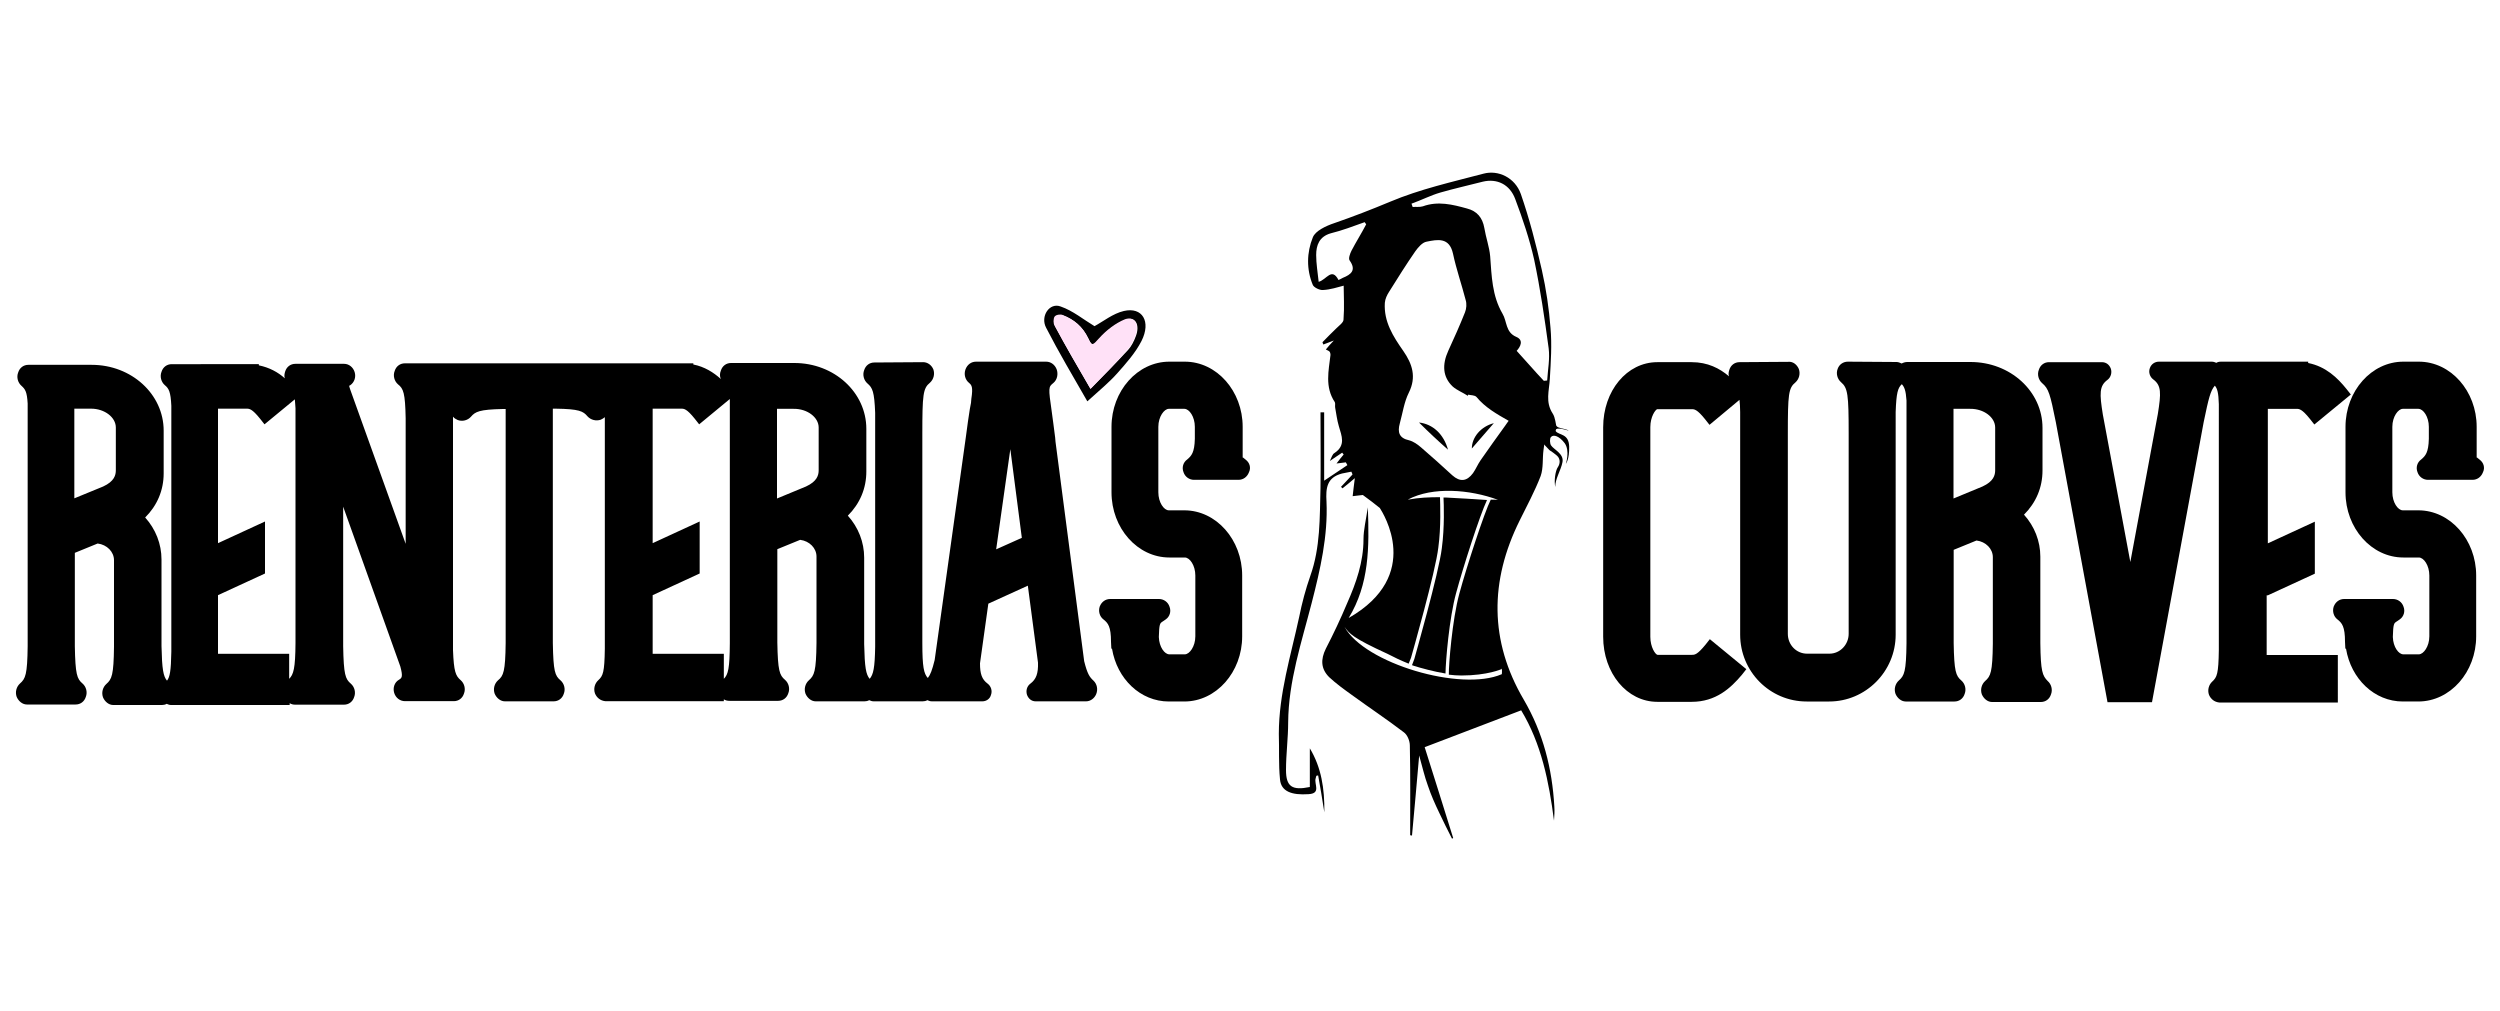 <svg xmlns="http://www.w3.org/2000/svg" xmlns:xlink="http://www.w3.org/1999/xlink" id="Layer_1" x="0px" y="0px" viewBox="0 0 1500 606.8" style="enable-background:new 0 0 1500 606.8;" xml:space="preserve"><style type="text/css">	.st0{fill:#FFE1F7;}</style><g>	<g>		<path d="M851.4,253.5c8.2,0.9,14.8,6.9,17.4,16.3C863.1,264.8,857,259.1,851.4,253.5z"></path>		<path d="M896.3,253.9c-4.3,5-9.1,10.4-13.2,15.2C883.1,262.4,888.5,255.9,896.3,253.9z"></path>		<g>			<path d="M867.3,404.1c0.1-7.4,2.2-33.2,6.4-48.4c4.1-15.1,14-46.1,18.5-55.7c-5.3-0.4-18.8-1.2-25-1.5c-0.4,0-0.8,0-1.1,0    c0.2,3.9,0.7,17.8-1,30.4c-1.7,14.6-16.4,66-16.5,66.5l-1.4,3.7c0.5,0.2,1,0.4,1.4,0.5C852.5,400.8,860.3,403,867.3,404.1z"></path>			<path d="M914.2,419.7c-20.6-35.1-20.4-71.2-2.4-107.4c4.4-8.9,9.1-17.6,12.6-26.7c1.7-4.8,1-10.4,1.7-15.6    c0.5-4.3,1.3-8.9,2-14.1c1.8,0.2,4.4,0.9,6.1,1.3c-0.9-2.8-0.9-6.5-2.6-9.1c-4.5-6.9-2.1-13.6-1.7-20.8    c0.6-10.2,1.3-20.4,0.4-30.6c-0.9-11.5-2.6-23.2-5.2-34.7c-3.5-15.4-7.4-30.6-12.6-45.6c-3.5-9.8-13.5-14.6-22.4-12.2    c-18.9,5-38.2,9.3-56.2,16.9c-11,4.6-22.1,8.9-33.4,12.8c-4.8,1.6-11.3,4.6-12.8,8.5c-3.7,9.1-3.9,19.3,0,28.6    c0.7,1.5,4.1,3.2,6.1,3c4.4-0.2,8.9-1.7,12.4-2.6c0,6.1,0.5,12.6-0.1,20.4c0,1.7-2.6,3.5-4.3,5.2c-2.8,2.8-5.6,5.4-8.2,8.2    c-0.3,0.2,0.2,0.8,0.4,1.5c1.7-0.7,3.5-1.3,6.3-2.4c-2.2,2.4-3.5,3.7-4.8,5.4c1.1,0.6,2,0.8,2.4,1.5c0.2,0.4,0.4,1,0.4,1.7    c-1.1,9.5-3.5,19.3,2.6,28.4c0.4,0.9,0,2.2,0.2,3.3c0.7,3.7,1.1,7.4,2.2,11.1c1.7,5.9,4.3,11.5-2.6,16.1    c-1.3,0.7-1.7,2.6-2.8,4.8c3.1-2.2,5.2-3.5,7.4-5c0.2,0.4,0.7,0.7,0.9,1.1c-1.3,1.5-2.6,3.2-4.3,5.4c2.6-0.3,4.1-0.5,5.6-0.7    c0.2,0.6,0.7,1,0.9,1.7c-4.1,2.8-8.3,5.6-13.9,9.3c0-15,0-28,0-41c-0.9,0-1.5,0-2.2,0c0,15.2,0.2,30.2,0,45.4    c-0.5,17.8,0,35.6-6.1,52.7c-2.8,8-5,16.2-6.7,24.7c-5,23.2-12.2,46-12.2,70.1c0.3,9.1-0.2,18.2,0.7,27.3    c0.6,7.2,6.9,9.6,17.1,8.9c7.8-0.4,3.2-6.2,4.3-9.5c0.2-0.4,0.2-1.1,0.4-1.5c0.4-0.2,0.7-0.2,1.1-0.2c1.3,6.9,2.4,13.9,3.7,22.1    c0.2-14.3-1.8-26.9-8.7-38.4c0,7.8,0,15.4,0,23.2c-10.6,2.2-14.3-0.2-14.3-10.2c0-9.5,1.3-19.1,1.3-28.6    c0.2-24.7,8-47.9,14.1-71.6c5.2-20.2,9.8-40.2,8.9-60.8c-0.5-8.2,0.2-14.5,9.3-16.9c1.9-0.4,3.6-0.7,5.6-1.1    c0.3,0.6,0.5,1,0.7,1.7c-2.3,2.4-4.5,5-6.9,7.4c0.2,0.2,0.7,0.7,0.9,0.9c2.2-1.8,4.4-3.5,7.4-6.1c-0.6,4.3-0.9,7.5-1.3,10.8    c3.1-0.3,5.4-0.7,6.1-0.7c3.9,2.8,7.2,5.4,10.2,7.8c1.9,3.1,26,40.4-18.7,66c12.4-20.4,12.4-42.3,11.5-66.4    c-1.1,7.6-2.6,13.5-2.6,19.1c0,13.7-4.4,26.2-9.8,38.4c-3.9,9.3-8.2,18.4-12.8,27.3c-3.2,6.5-3,12.1,2,17.1    c4.2,3.9,8.9,7.3,13.5,10.6c10.4,7.6,21,14.6,31.2,22.4c2.2,1.5,3.7,5.2,3.7,8c0.4,18,0.2,35.8,0.2,53.8c0.4,0.2,0.7,0.2,1.1,0.2    c1.5-15.7,2.8-31.1,4.3-48c1.9,6.7,3.2,12.6,5.2,18c1.9,5.7,4.3,11.1,6.9,16.5c2.4,5.2,5,10.2,7.6,15.4c0.3-0.2,0.5-0.2,0.7-0.4    c-5.6-18.3-11.5-36.5-17.1-54.5c19.9-7.6,38.6-14.7,57.9-22.1c12.1,20,16.7,42.8,19.7,66.2c0.2-2.9,0.4-5.7,0.2-8.5    C931.3,461.1,925.9,439.7,914.2,419.7z M810.9,150.4c-0.9,1.8-2,4.8-1.1,5.9c4.1,5.8,0.9,8.4-4.1,10.4c-0.9,0.4-1.5,0.9-2.6,1.3    c-4.1-7.8-7.1-0.2-11.9,1.1c-0.6-5.7-1.5-10.9-1.5-16.1c0-5.8,1.8-11,8.7-13c6.9-1.7,13.7-4.3,20.4-6.7c0.2,0.4,0.7,0.9,0.9,1.3    C816.9,140,813.6,145.2,810.9,150.4z M864.3,115.5c8.3-2.4,16.9-4.3,25.4-6.5c8.4-2,16.2,1.5,19.5,10.6    c4.4,11.7,8.5,23.8,11.3,36.2c3.7,17.6,6.3,35.4,8.7,53.2c0.8,6.3-0.5,12.8-0.9,19.3c-0.7,0-1.3,0.2-2,0.2    c-5.5-5.8-10.7-11.9-16.3-18c2.4-2.6,4.3-6.5-0.3-8.4c-6.5-2.8-5.4-9.3-8.2-13.9c-6.3-10.8-6.5-22.6-7.4-34.5    c-0.5-5.6-2.6-11.3-3.5-16.9c-1.1-6.3-4.5-10.2-10.4-11.7c-8.7-2.4-17.4-4.6-26.5-1.3c-2,0.6-4.1,0.2-6.1,0.4    c-0.3-0.7-0.5-1.3-0.7-2C852.8,120.1,858.4,117.2,864.3,115.5z M830.9,181.7c0.2-2.4,1.3-4.7,2.6-6.7    c5.2-8.3,10.2-16.3,15.6-24.1c1.7-2.4,4.3-5.5,6.9-5.9c6.5-1.3,13.6-2.8,15.8,7.2c2,9.4,5.2,18.5,7.6,27.8    c0.7,2.2,0.5,5.2-0.4,7.4c-3.1,7.8-6.5,15.4-10,23c-3.9,8.5-3.3,15.9,2.6,21.5c2.6,2.3,6.1,3.6,9.1,5.6c0-0.3,0.2-0.5,0.2-0.7    c1.5,0.4,3.9,0.2,5,1.4c5.2,6.3,12.1,10.2,19.3,14.3c-0.7,0.8-1.3,1.9-2,2.8c-5,6.9-10,13.9-14.8,20.8c-1.8,2.6-2.9,5.4-4.6,7.8    c-3.7,5-7.8,5.4-12.4,1.3c-6.1-5.6-12.4-11.3-18.7-16.7c-2.2-1.9-4.6-3.6-7.2-4.3c-6-1.3-7.1-4.8-5.6-10.2    c1.7-6.2,2.6-12.8,5.4-18.4c4.7-9.4,2.1-17.2-3.3-25C835.9,201.9,830.2,193,830.9,181.7z M901.1,404.5    c-24.5,10.7-82.5-6.5-94.4-28.4c3,4.1,4.6,6.5,26,16.3c3.6,1.9,7.8,3.9,12.5,5.8l1.4-3.5c0.6-2.1,14.8-51.9,16.4-66.2    c1.7-12.5,1.1-26.3,1-30.2c-6.7,0-12.8,0.3-18.7,1.4c-0.2,0-0.4,0-0.5,0c14.7-7.8,37.1-6.1,54,0.2c-1.1-0.1-2.3-0.1-3.7-0.1    c-0.2,0-0.4,0-0.6-0.1c-3.9,7.7-14.6,40.6-18.9,56.5c-4.3,15.8-6.4,42.9-6.3,48.6c2.5,0.3,5,0.5,7.5,0.5    c15.8,0,24.3-3.9,24.3-3.9s-0.1-0.1-0.2-0.3c0.1,0,0.1,0,0.2,0C901.1,401.7,901.3,402.5,901.1,404.5z"></path>		</g>		<path d="M932.8,252.6c0,0-0.9,3.3,3.7,4.3c4.6,0.9,4.6,1.5,4.6,1.5s-5.9-2-7.4-0.9c-0.2,0.2-0.4,1.1-0.2,1.3c2,2.4,7.8,1.3,8,9.1   c0.2,7.8-2,10.4-2,10.4s2.6-7.8-0.7-12.4c-3.3-4.3-6.7-5.4-8.2-3.7c-0.9,0.9-0.7,3.9,0,5c1.7,2.6,7.8,5,6.9,10   c-0.9,5-4.6,10.4-4.3,15c-0.9-3.3,0-9.8,1.5-11.9c1.5-2.2,1.3-4.6,0.2-6.1s-5.2-4.1-5.2-4.1l-3.5-3.7v-21L932.8,252.6z"></path>	</g>	<g>		<path d="M1224.2,385.8V334c0-9.3-3.5-18.2-9.8-25.2c7.2-7.2,11.1-16.3,11.1-26.5v-25.6c0-21.9-19.3-39.5-43.2-39.5h-38   c-1.1,0-2.4,0.4-3.3,0.9c-0.9-0.4-2-0.9-3-0.9l-29.3-0.2l0,0c-2.8,0-5.2,1.7-6.1,4.3c-1.1,2.8-0.2,6.1,2,8c4.1,3.5,4.6,7.4,4.6,31   v1.7l0,0v118.3c0,6.5-5.2,11.9-11.5,11.9h-13.5c-6.3,0-11.5-5.2-11.5-11.9V261.9l0,0v-1.5c0-23.9,0.4-27.6,4.6-31c2.2-2,3-5.2,2-8   c-1.1-2.6-3.5-4.6-6.3-4.3l-29.3,0.2c-2.8,0-5.2,1.7-6.1,4.6c-0.4,1.3-0.7,2.6-0.2,3.9c-5.6-4.8-12.8-8.5-22.4-8.5h-20.6   c-18.2,0-32.5,17.1-32.5,39.1V382c0,21.9,14.3,39.1,32.5,39.1h20.6c14.5,0,23.4-8.2,30.2-16.3l2.6-3.3l-21.9-18l-2.6,3.3   c-5,6.1-6.5,6.1-8.2,6.1h-20.6c-1.3-0.2-4.3-4.6-4.3-10.8V256.3c0-6.3,3-10.4,4.1-10.8h20.6c1.7,0,3.3,0,8.2,6.1l2.6,3.3l18-15   c0.2,2,0.4,4.3,0.4,7.4v133.5c0,22.1,17.8,40.1,39.9,40.1h13.5c21.9,0,39.9-18,39.9-40.1V247.2c0.4-11.5,1.3-14.5,3.7-16.7   c1.5,1.7,2.4,3.7,2.8,9.8v145.6c-0.2,17.1-1.3,19.5-4.6,22.4c-2.2,2-3,5.2-2,8c1.1,2.6,3.5,4.6,6.1,4.6h29.3   c2.8,0,5.2-1.7,6.1-4.6c1.1-2.8,0.2-6.1-2-8c-3.3-2.8-4.3-5.4-4.6-22.4v-56l13.7-5.6c5.6,0.7,9.8,5,9.8,10v51.9   c-0.2,17.1-1.3,19.5-4.6,22.4c-2.2,2-3,5.2-2,8c1.1,2.6,3.5,4.6,6.1,4.6h29.3c2.8,0,5.2-1.7,6.1-4.6c1.1-2.8,0.2-6.1-2-8   C1225.5,405.4,1224.4,403,1224.2,385.8z M1197.1,256.5v25.6c0,3-0.9,6.7-7.6,9.8l-17.4,7.2v-53.8h10   C1190.3,245.2,1197.1,250.4,1197.1,256.5z"></path>		<path d="M1360.7,357.2l28.2-13V313l-28.2,13v-80.7h17.1c1.7,0,3.3,0,8.2,6.1l2.6,3.3l21.9-18l-2.6-3.3c-5.4-6.7-12.4-13.5-23-15.6   V217h-52.3c-1.1,0-2,0.2-2.8,0.7c-0.9-0.4-1.7-0.7-2.8-0.7h-31.7c-2.4,0-4.6,1.5-5.4,3.9c-0.9,2.4,0,5.2,2,6.7   c5,3.7,4.8,8.2,2.8,20.8l-16.5,88.8l-16.5-88.5c-2-12.6-2.2-17.1,2.8-20.8c2-1.5,2.8-4.3,2-6.7c-0.9-2.4-2.8-3.9-5.4-3.9h-31.7   c-2.8,0-5.2,1.7-6.1,4.6c-1.1,2.8-0.2,6.1,2,8c3.9,3.3,4.8,6.5,8.2,23.4l31,168h26.7l31-168c3-14.5,4.1-18.9,6.7-21.9   c1.5,1.7,2.2,4.3,2.4,11.1V390c-0.2,14.3-1.1,16.3-3.9,18.9c-2.2,2-3,5.2-2,8c1.1,2.6,3.3,4.3,6.1,4.6h71.2V393H1360v-35.8H1360.7   z"></path>		<path d="M1487.8,275.8L1487.8,275.8c-0.4-0.2-0.7-0.7-1.1-0.9c-0.2-0.2-0.4-0.4-0.7-0.4c0-0.2,0-0.7,0-1.3v-17.1   c0-21.5-15.6-39.1-34.7-39.1h-9.3c-19.1,0-34.7,17.6-34.7,39.1v39.3c0,21.5,15.6,39.1,34.7,39.1h9.3c3,0,6.3,4.8,6.3,10.8v36.5   c0,6.1-3.5,10.8-6.3,10.8h-9.3c-2.8,0-6.1-4.3-6.3-10.4c0.2-7.8,0.7-8.2,2-9.1c0.7-0.4,1.3-0.9,2.2-1.5c2.4-1.7,3.3-4.8,2.2-7.6   c-0.9-2.8-3.5-4.6-6.3-4.6h-29.3c-2.8,0-5.2,1.7-6.3,4.6c-0.9,2.8,0,5.9,2.2,7.6c2.8,2.2,4.6,4.3,4.6,13.5l0.2,4.1h0.4   c3,18.2,17.1,31.7,34.1,31.7h9.3c19.1,0,34.7-17.6,34.7-39.1v-36.5c0-21.5-15.6-39.1-34.7-39.1h-9.3c-3,0-6.3-4.8-6.3-10.8v-39.3   c0-6.1,3.5-10.8,6.3-10.8h9.3c3,0,6.3,4.8,6.3,10.8v7.2c-0.2,8.2-2,10.2-4.6,12.4c-2.4,1.7-3.3,4.8-2.2,7.6   c0.9,2.8,3.5,4.6,6.3,4.6h26.7c2.8,0,5.2-1.7,6.3-4.6C1491.1,280.6,1490.2,277.6,1487.8,275.8z"></path>	</g>	<g>		<path d="M656.1,408.4c-2.4-2.2-3.7-4.1-5.6-11.7L633.3,265l0,0l-0.2-2.4c-0.7-6.1-1.5-11.1-2-15.2c-2.2-15.2-2-15.2,0.9-17.6   c2.4-2,3-5.4,2-8.2c-1.1-2.8-3.5-4.6-6.3-4.6l0,0h-38.2h-3.9c-2.8,0-5.2,1.7-6.3,4.6c-1.1,3-0.2,6.3,2.2,8.2   c1.5,1.3,2.4,2.4,1.3,9.5l-0.2,2.4c-0.2,1.1-0.4,2.4-0.7,3.7c-0.7,4.3-1.5,10-2.4,16.9L560.8,396c-1.5,6.1-2.6,8.9-4.1,10.8   c-2.4-2.6-3.3-6.5-3.3-21V262.1l0,0v-1.5c0-23.9,0.4-27.6,4.6-31c2.2-2,3-5.2,2-8c-1.1-2.6-3.5-4.3-6.1-4.3l0,0l-29.3,0.2   c-2.8,0-5.2,1.7-6.1,4.6c-1.1,2.8-0.2,6.1,2,8c3,2.6,4.1,4.8,4.6,17.6V388c-0.2,12.8-1.1,16.7-3.3,19.3c-2.2-2.6-3-6.7-3.3-20.8   v-51.9c0-9.3-3.5-18.2-9.8-25.2c7.2-7.2,11.1-16.3,11.1-26.5v-25.6c0-21.9-19.3-39.5-43.2-39.5h-38c-2.8,0-5.2,1.7-6.1,4.6   c-0.7,1.7-0.7,3.5,0,5c-4.3-3.9-9.8-7.4-16.5-8.7V218h-52.3h-0.2h-90.9h-0.2h-29.5c-2.8,0-5.2,1.7-6.1,4.6c-1.1,2.8-0.2,6.1,2,8   c3.3,2.6,4.3,5.2,4.6,20.4v75.3l-33.2-92.4c-0.4-1.3-0.7-2-0.7-2.4c0.2-0.2,0.4-0.2,0.7-0.4c2.4-1.7,3.5-4.8,2.6-7.8s-3.5-5-6.3-5   h-29.3c-2.8,0-5.2,1.7-6.1,4.6c-0.4,1.3-0.7,2.8-0.2,4.1c-4.1-3.7-9.3-6.5-15.6-7.8v-0.7H103c-2.8,0-5.2,1.7-6.1,4.6   c-1.1,2.8-0.2,6.1,2,8c2.4,2,3.5,3.9,3.9,12.4V391c-0.2,11.7-0.9,15.2-2.6,17.4c-2.2-2.6-3-6.7-3.3-20.8v-51.9   c0-9.3-3.5-18.2-9.8-25.2c7.2-7.2,11.1-16.3,11.1-26.5v-25.6c0-21.9-19.3-39.5-43.2-39.5H17c-2.8,0-5.2,1.7-6.1,4.6   c-1.1,2.8-0.2,6.1,2,8c2.2,2,3.3,3.5,3.7,10.6v145.6c-0.2,17.1-1.3,19.5-4.6,22.4c-2.2,2-3,5.2-2,8c1.1,2.6,3.5,4.6,6.1,4.6h29.3   c2.8,0,5.2-1.7,6.1-4.6c1.1-2.8,0.2-6.1-2-8c-3.3-2.8-4.3-5.4-4.6-22.4v-56l13.7-5.6c5.6,0.7,9.8,5,9.8,10V388   c-0.2,17.1-1.3,19.5-4.6,22.4c-2.2,2-3,5.2-2,8c1.1,2.6,3.5,4.6,6.1,4.6h29.3c0.9,0,2-0.2,2.8-0.7c0.9,0.4,1.7,0.7,2.6,0.7h71.2   v-1.1c1.1,0.7,2.2,0.9,3.3,0.9h24.7h4.6c2.8,0,5.2-1.7,6.1-4.6c1.1-2.8,0.2-6.1-2-8c-3.3-2.8-4.3-5.4-4.6-22.4V304l34.3,95.9   c1.7,6.3,0.9,6.9-0.9,8c-2.6,1.5-3.7,4.8-2.8,7.8s3.5,5,6.5,5h29.3c2.8,0,5.2-1.7,6.1-4.6c1.1-2.8,0.2-6.1-2-8   c-3-2.6-4.1-5-4.6-18V250c0.7,0.9,1.7,1.5,2.8,2c2.8,1.1,6.1,0.2,8-2c2.6-3,5-4.3,19.1-4.6h1.7v140.4c-0.2,17.1-1.3,19.7-4.6,22.4   c-2.2,2-3,5.2-2,8c1.1,2.6,3.5,4.6,6.1,4.6h29.3c2.8,0,5.2-1.7,6.1-4.6c1.1-2.8,0.2-6.1-2-8c-3.3-2.8-4.3-5.2-4.6-22.4V245.2h1.7   c14.1,0.2,16.5,1.5,19.1,4.6c2,2.2,5.2,3,8,2c0.9-0.4,1.7-0.9,2.4-1.5v138.9c-0.2,14.3-1.1,16.3-3.9,18.9c-2.2,2-3,5.2-2,8   c1.1,2.6,3.3,4.3,6.1,4.6h71.2v-1.1c1.1,0.7,2.2,0.9,3.3,0.9h29.3c2.8,0,5.2-1.7,6.1-4.6c1.1-2.8,0.2-6.1-2-8   c-3.3-2.8-4.3-5.4-4.6-22.4v-56l13.7-5.6c5.6,0.7,9.8,5,9.8,10v51.9c-0.2,17.1-1.3,19.5-4.6,22.4c-2.2,2-3,5.2-2,8   c1.1,2.6,3.5,4.6,6.1,4.6h29.3c0.9,0,2-0.2,2.8-0.7c0.9,0.4,1.7,0.7,2.8,0.7h29.3c0.9,0,2-0.2,2.8-0.7c0.9,0.4,1.7,0.7,2.8,0.7   h30.2c2.4,0,4.6-1.5,5.2-3.9c0.9-2.4,0-5.2-2-6.7c-3.5-2.6-4.6-5.9-4.6-12.2l5-35.8l23.7-10.8l6.1,46.2c0.2,6.5-1.1,10-4.6,12.6   c-2,1.5-2.8,4.1-2,6.7c0.9,2.4,2.8,3.9,5.2,3.9h30.2c2.6,0,5-1.7,6.1-4.3C658.9,413.6,658.2,410.4,656.1,408.4L656.1,408.4z    M613.1,322.7l-15.4,6.9l8.5-60.1L613.1,322.7z M491.2,256.5v25.6c0,3-0.9,6.7-7.6,9.8l-17.4,7.2v-53.8h10   C484.4,245.2,491.2,250.4,491.2,256.5z M69.5,256.5v25.6c0,3-0.9,6.7-7.6,9.8L44.6,299v-53.8h10C62.8,245.2,69.5,250.4,69.5,256.5   z M173.5,407.3v-15h-42.7v-35.2l28.2-13v-31.2l-28.2,13v-80.7h17.1c1.7,0,3.3,0,8.2,6.1l2.6,3.3l18.2-15c0.2,1.5,0.2,3.3,0.4,5.4   v140.8C177.2,401.2,176.1,404.7,173.5,407.3z M434.3,407.3v-15h-42.7v-35.2l28.2-13v-31.2l-28.2,13v-80.7h17.1   c1.7,0,3.3,0,8.2,6.1l2.6,3.3l18.4-15.2c0,0.2,0,0.4,0,0.9v145.6C437.8,401.2,436.9,404.7,434.3,407.3z"></path>		<path d="M747.4,275.8c-0.4-0.2-0.7-0.7-1.1-0.9c-0.2-0.2-0.4-0.4-0.7-0.4c0-0.2,0-0.7,0-1.3v-17.1c0-21.5-15.6-39.1-34.7-39.1   h-9.3c-19.1,0-34.7,17.6-34.7,39.1v39.3c0,21.5,15.6,39.1,34.7,39.1h9.3c3,0,6.3,4.8,6.3,10.8v36.5c0,6.1-3.5,10.8-6.3,10.8h-9.3   c-2.8,0-6.1-4.3-6.3-10.4c0.2-7.8,0.7-8.2,2-9.1c0.7-0.4,1.3-0.9,2.2-1.5c2.4-1.7,3.3-4.8,2.2-7.6c-0.9-2.8-3.5-4.6-6.3-4.6h-29.3   c-2.8,0-5.2,1.7-6.3,4.6c-0.9,2.8,0,5.9,2.2,7.6c2.8,2.2,4.6,4.3,4.6,13.5l0.2,4.1h0.4c3,18.2,17.1,31.7,34.1,31.7h9.3   c19.1,0,34.7-17.6,34.7-39.1v-36.5c0-21.5-15.6-39.1-34.7-39.1h-9.3c-3,0-6.3-4.8-6.3-10.8v-39.3c0-6.1,3.5-10.8,6.3-10.8h9.3   c3,0,6.3,4.8,6.3,10.8v7.2c-0.2,8.2-2,10.2-4.6,12.4c-2.4,1.7-3.3,4.8-2.2,7.6c0.9,2.8,3.5,4.6,6.3,4.6h26.7   c2.8,0,5.2-1.7,6.3-4.6C750.7,280.6,749.8,277.6,747.4,275.8z"></path>	</g>	<g>		<path d="M656.7,195.7c5.2-2.8,11.1-7.6,17.6-9.1c11.1-2.6,16.5,6.3,10.6,18c-3.7,7.2-9.1,13.2-14.3,19.1   c-5.2,5.9-11.3,10.8-18.2,17.1c-8.7-15.2-17.1-29.3-24.7-44.1c-3.7-6.9,2-15.4,8.7-12.8C643.7,186.4,650.2,191.8,656.7,195.7z    M654.3,233.3c8-8.2,15.4-15.6,22.6-23.4c2-2.2,3.5-5.2,4.6-8.2c2.6-6.7-0.2-12.2-6.3-9.8c-5.6,2.2-11.1,6.5-15.4,11.3   c-3.9,4.1-4.3,5.2-6.7,0c-3.5-7.2-8.7-11.5-15.2-13.9c-1.3-0.7-3.9-0.2-4.8,0.9c-0.9,1.1-0.7,4.1,0,5.6   C639.6,208.1,646.7,220.3,654.3,233.3z"></path>		<path class="st0" d="M654.3,233.3c-7.6-13.2-14.8-25.4-21.5-37.8c-0.9-1.3-0.9-4.3,0-5.6c0.9-1.1,3.5-1.5,4.8-0.9   c6.5,2.6,11.9,6.7,15.2,13.9c2.4,5.2,3,4.1,6.7,0c4.3-4.8,10-9.1,15.4-11.3c5.9-2.2,8.9,3,6.3,9.8c-1.1,3-2.6,6.1-4.6,8.2   C669.8,217.7,662.4,225,654.3,233.3z"></path>	</g></g></svg>